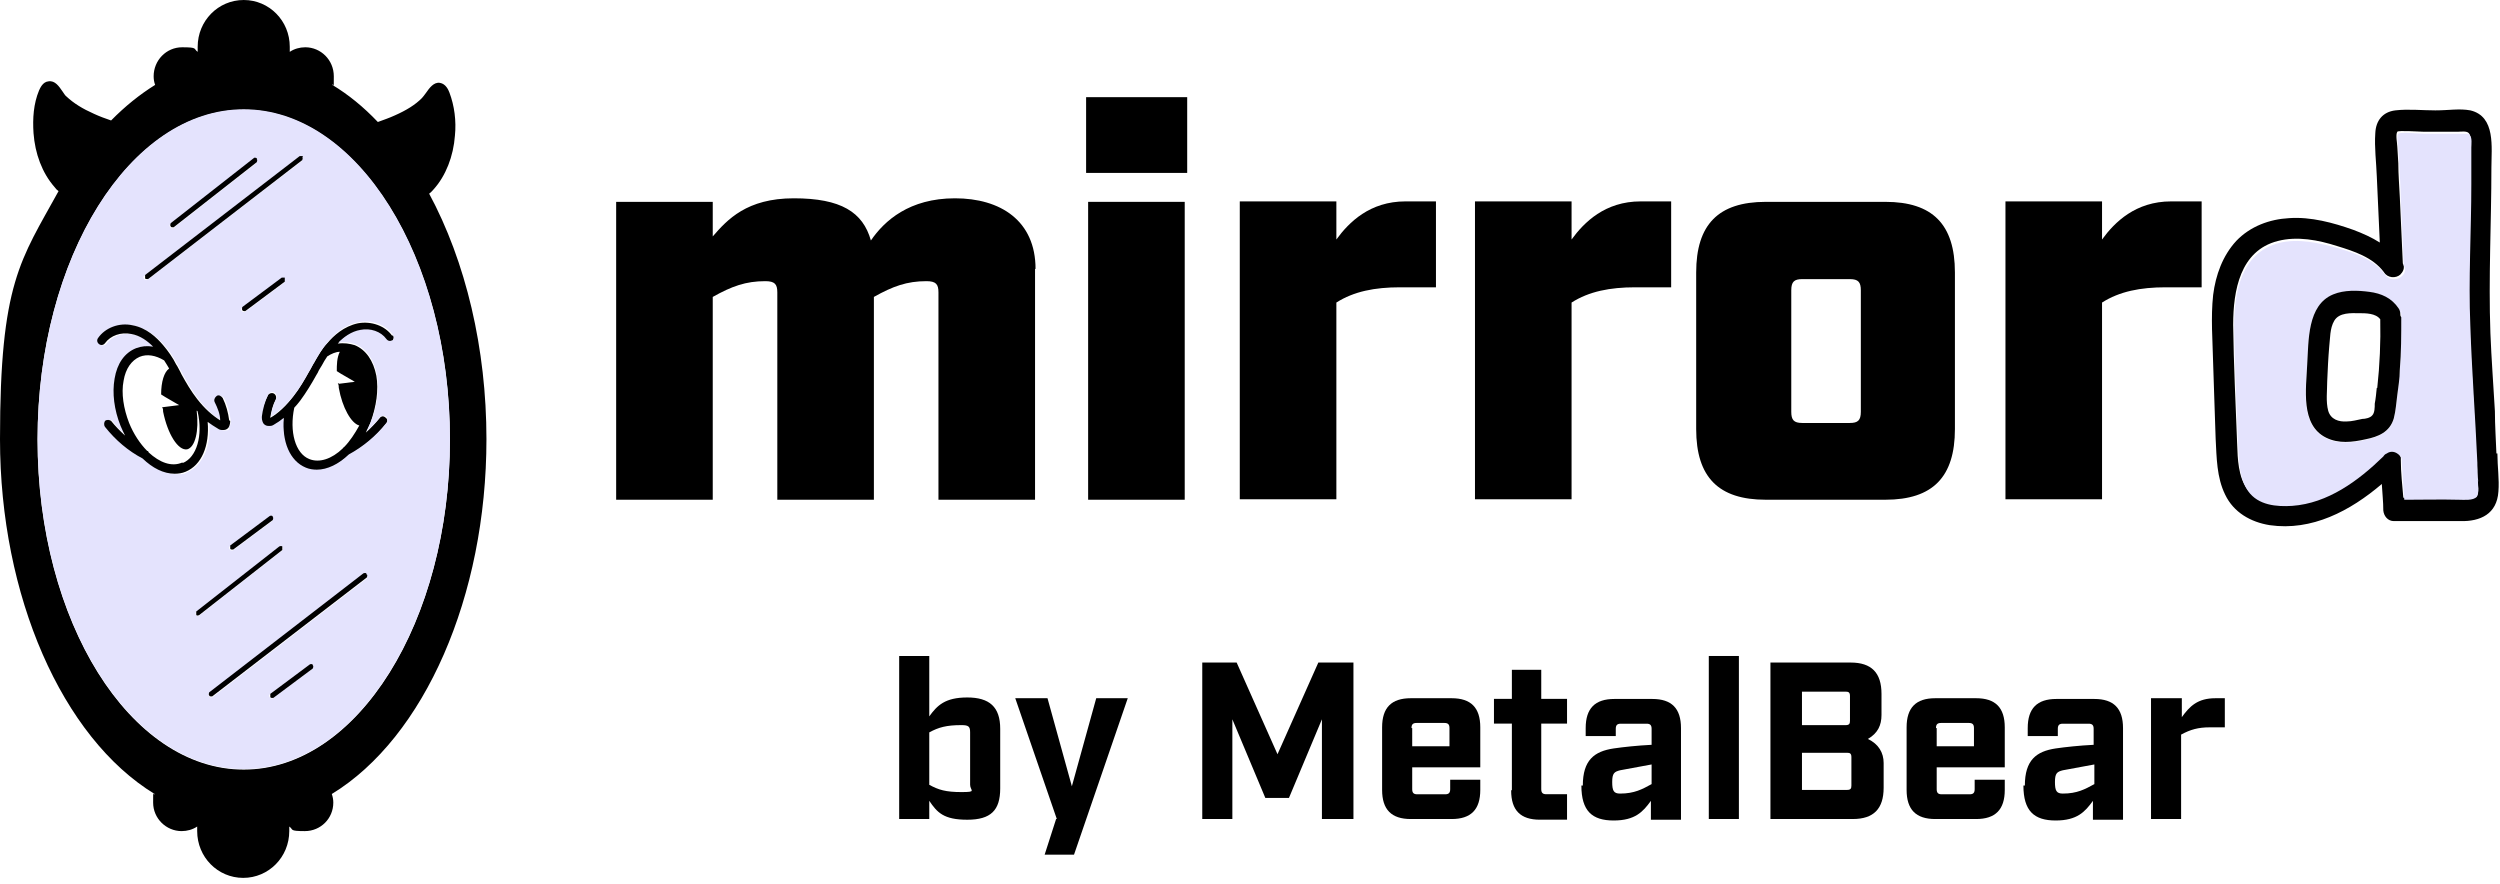 <svg width="212" height="75" viewBox="0 0 212 75" fill="none" xmlns="http://www.w3.org/2000/svg">
<path d="M36.37 16.38C39.511 22.199 41.251 29.57 41.251 37.243C41.251 50.563 35.988 62.546 28.137 67.331C28.222 67.59 28.264 67.805 28.264 68.064C28.264 69.4 27.203 70.478 25.845 70.478C24.487 70.478 24.912 70.348 24.53 70.09V70.478C24.53 72.676 22.79 74.444 20.625 74.444C18.461 74.444 16.721 72.676 16.721 70.478C16.721 68.279 16.721 70.219 16.721 70.09C16.339 70.348 15.872 70.478 15.405 70.478C14.09 70.478 12.986 69.4 12.986 68.064C12.986 66.728 12.986 67.546 13.114 67.331C5.262 62.546 0 50.52 0 37.243C0 23.967 1.74 22.07 4.965 16.208C4.838 16.122 4.711 15.992 4.626 15.863C3.565 14.656 2.971 13.018 2.843 11.294C2.759 10.044 2.843 8.794 3.31 7.673C3.395 7.5 3.607 6.94 4.117 6.897C4.668 6.811 5.008 7.328 5.305 7.759C5.432 7.931 5.517 8.104 5.644 8.19C6.239 8.75 7.002 9.225 7.979 9.656C8.445 9.871 8.912 10.044 9.421 10.216C10.61 9.009 11.841 8.018 13.156 7.199C13.071 6.983 13.029 6.724 13.029 6.466C13.029 5.13 14.09 4.009 15.448 4.009C16.806 4.009 16.381 4.138 16.763 4.397V3.966C16.763 1.767 18.503 0 20.668 0C22.832 0 24.572 1.767 24.572 3.966C24.572 6.164 24.572 4.224 24.572 4.397C24.954 4.138 25.421 4.009 25.888 4.009C27.203 4.009 28.307 5.086 28.307 6.466C28.307 7.845 28.307 6.983 28.18 7.199C29.538 8.018 30.811 9.052 32.041 10.345C32.508 10.173 33.017 10.001 33.484 9.785C34.461 9.354 35.224 8.88 35.776 8.319C35.861 8.233 35.988 8.061 36.116 7.888C36.413 7.457 36.795 6.94 37.304 7.026C37.813 7.112 38.025 7.63 38.11 7.845C38.535 8.966 38.704 10.259 38.577 11.509C38.45 13.233 37.813 14.915 36.752 16.078C36.667 16.165 36.54 16.337 36.328 16.466V16.38H36.37ZM38.153 37.286C38.153 21.855 30.301 9.311 20.668 9.311C11.034 9.311 3.183 21.855 3.183 37.286C3.183 52.718 11.034 65.262 20.668 65.262C30.301 65.262 38.153 52.718 38.153 37.286Z" fill="black"/>
<path d="M33.313 28.41C33.441 28.582 33.398 28.798 33.228 28.927C33.059 29.056 32.846 29.013 32.719 28.841C32.295 28.194 31.404 27.892 30.512 28.065C29.748 28.194 29.112 28.668 28.645 29.142C29.154 29.056 29.664 29.142 30.088 29.272C31.022 29.66 31.658 30.565 31.913 31.858C32.125 33.065 31.913 34.487 31.404 35.867C31.276 36.169 31.149 36.427 31.022 36.686C31.446 36.298 31.828 35.91 32.21 35.436C32.337 35.263 32.55 35.263 32.719 35.436C32.889 35.565 32.889 35.781 32.719 35.953C31.87 37.031 30.767 37.979 29.536 38.626C28.688 39.445 27.711 39.919 26.82 39.919C25.929 39.919 26.184 39.876 25.887 39.746C24.571 39.186 23.849 37.548 24.019 35.522C23.765 35.738 23.468 35.953 23.213 36.082C23.043 36.169 22.873 36.212 22.746 36.212C22.619 36.212 22.449 36.212 22.322 36.039C22.11 35.824 22.152 35.522 22.152 35.436C22.152 34.789 22.407 34.143 22.704 33.539C22.788 33.367 23.043 33.281 23.213 33.367C23.383 33.453 23.468 33.669 23.383 33.884C23.128 34.358 23.001 34.876 22.916 35.436C23.595 35.048 24.231 34.444 24.868 33.625C25.377 32.979 25.802 32.246 26.184 31.556L26.311 31.341C26.438 31.125 26.523 30.91 26.65 30.737C26.778 30.479 26.99 30.177 27.16 29.875C27.329 29.617 27.499 29.358 27.754 29.099C28.306 28.453 29.154 27.677 30.343 27.418C31.488 27.203 32.677 27.634 33.271 28.496L33.313 28.41ZM28.73 32.548L30.088 32.375L28.9 31.686L28.56 31.47C28.56 30.953 28.56 30.349 28.815 29.832C28.475 29.832 28.093 30.005 27.754 30.22C27.584 30.479 27.414 30.737 27.287 30.996C27.16 31.212 27.032 31.384 26.948 31.599L26.82 31.815C26.438 32.505 25.971 33.281 25.462 33.97C25.292 34.186 25.123 34.401 24.953 34.574C24.529 36.6 25.038 38.453 26.226 38.927C27.075 39.272 28.136 38.927 29.07 38.022C29.07 37.979 29.154 37.936 29.197 37.893C29.664 37.419 30.088 36.772 30.47 36.082C29.791 35.91 29.027 34.574 28.73 32.893C28.73 32.763 28.73 32.634 28.645 32.505H28.73V32.548Z" fill="black"/>
<path d="M20.672 9.266C30.306 9.266 38.157 21.809 38.157 37.241C38.157 52.673 30.306 65.217 20.672 65.217C11.039 65.217 3.188 52.673 3.188 37.241C3.188 21.809 11.039 9.266 20.672 9.266ZM33.234 28.922C33.404 28.793 33.447 28.577 33.319 28.404C32.725 27.542 31.537 27.068 30.391 27.327C29.203 27.542 28.311 28.361 27.802 29.008C27.59 29.267 27.378 29.525 27.208 29.784C26.996 30.129 26.826 30.387 26.699 30.646C26.571 30.862 26.444 31.077 26.359 31.25L26.232 31.465C25.85 32.155 25.425 32.888 24.916 33.534C24.28 34.353 23.643 34.913 22.964 35.344C23.049 34.827 23.176 34.31 23.431 33.793C23.516 33.62 23.431 33.362 23.261 33.276C23.091 33.189 22.837 33.276 22.752 33.448C22.455 34.051 22.285 34.698 22.2 35.344C22.2 35.431 22.2 35.733 22.37 35.948C22.497 36.077 22.625 36.12 22.794 36.12C22.964 36.12 23.091 36.12 23.261 35.991C23.558 35.819 23.813 35.646 24.067 35.431C23.898 37.457 24.577 39.095 25.935 39.655C26.232 39.784 26.571 39.828 26.869 39.828C27.76 39.828 28.736 39.353 29.584 38.534C30.773 37.888 31.876 36.983 32.767 35.862C32.895 35.689 32.852 35.474 32.767 35.344C32.598 35.215 32.386 35.258 32.258 35.344C31.919 35.776 31.494 36.207 31.07 36.595C31.197 36.336 31.325 36.077 31.452 35.776C32.004 34.396 32.173 32.974 31.961 31.767C31.706 30.474 31.07 29.568 30.136 29.18C29.669 29.008 29.203 28.965 28.693 29.051C29.16 28.577 29.797 28.103 30.561 27.974C31.409 27.801 32.301 28.103 32.767 28.749C32.895 28.922 33.107 28.965 33.277 28.836L33.234 28.922ZM31.07 48.966C31.155 48.923 31.155 48.794 31.07 48.707C31.07 48.621 30.9 48.621 30.815 48.707L17.744 58.794C17.659 58.837 17.659 58.966 17.744 59.053C17.744 59.096 17.829 59.139 17.871 59.139H17.999L31.112 49.052V48.966H31.07ZM26.486 56.682C26.571 56.639 26.571 56.509 26.486 56.423C26.486 56.337 26.317 56.337 26.232 56.38L22.879 58.88C22.794 58.923 22.794 59.053 22.879 59.139C22.879 59.182 22.964 59.225 23.006 59.225H23.134L26.486 56.725V56.682ZM25.595 13.576C25.68 13.49 25.68 13.404 25.595 13.318C25.51 13.231 25.425 13.231 25.341 13.318L12.227 23.404C12.142 23.404 12.142 23.577 12.227 23.663C12.227 23.663 12.312 23.749 12.354 23.749H12.482C12.482 23.749 25.553 13.662 25.595 13.662V13.576ZM24.11 23.878C24.195 23.878 24.195 23.706 24.11 23.62C24.025 23.534 23.94 23.534 23.855 23.62L20.503 26.12C20.418 26.206 20.418 26.292 20.503 26.379C20.503 26.379 20.587 26.465 20.672 26.465C20.757 26.465 20.757 26.465 20.757 26.465L24.11 23.965V23.878ZM23.94 46.638C24.025 46.595 24.025 46.466 23.94 46.38C23.855 46.293 23.77 46.293 23.686 46.38L16.641 51.897C16.556 51.94 16.556 52.069 16.641 52.156C16.641 52.199 16.726 52.242 16.768 52.242C16.81 52.242 16.853 52.242 16.895 52.199L23.94 46.681V46.638ZM23.091 44.138C23.176 44.095 23.176 43.966 23.091 43.88C23.091 43.793 22.922 43.793 22.837 43.836L19.484 46.337C19.399 46.38 19.399 46.509 19.484 46.595C19.484 46.638 19.569 46.681 19.611 46.681H19.739L23.091 44.181V44.138ZM21.733 13.749C21.818 13.662 21.818 13.576 21.733 13.49C21.648 13.404 21.564 13.404 21.479 13.49L14.434 19.008C14.349 19.094 14.349 19.18 14.434 19.266C14.434 19.266 14.519 19.352 14.561 19.352H14.688L21.733 13.835V13.749ZM19.399 36.293C19.569 36.077 19.569 35.776 19.569 35.689C19.484 35 19.314 34.353 19.017 33.793C18.932 33.62 18.72 33.534 18.508 33.62C18.296 33.706 18.253 33.922 18.338 34.138C18.593 34.612 18.72 35.129 18.805 35.689C18.126 35.301 17.489 34.698 16.853 33.879C16.344 33.232 15.919 32.5 15.537 31.81L15.41 31.551C15.283 31.336 15.198 31.163 15.07 30.948C14.943 30.689 14.731 30.387 14.561 30.086C14.391 29.827 14.179 29.568 13.967 29.31C13.415 28.663 12.566 27.887 11.378 27.629C10.232 27.413 9.044 27.844 8.45 28.706C8.323 28.879 8.365 29.094 8.535 29.224C8.705 29.353 8.917 29.31 9.044 29.137C9.468 28.534 10.36 28.189 11.251 28.361C12.015 28.534 12.651 28.965 13.118 29.439C12.609 29.353 12.1 29.439 11.675 29.568C10.742 29.956 10.105 30.862 9.85 32.155C9.638 33.362 9.85 34.784 10.36 36.164C10.487 36.465 10.614 36.724 10.742 36.983C10.317 36.595 9.893 36.207 9.553 35.733C9.426 35.56 9.214 35.56 9.044 35.733C8.874 35.905 8.874 36.077 9.044 36.25C9.893 37.327 10.996 38.276 12.227 38.922C13.076 39.741 14.052 40.215 14.943 40.215C15.834 40.215 15.58 40.172 15.877 40.043C17.192 39.483 17.914 37.845 17.744 35.819C17.999 36.034 18.296 36.207 18.593 36.379C18.763 36.465 18.932 36.508 19.06 36.508C19.187 36.508 19.399 36.508 19.484 36.336L19.399 36.293Z" fill="#E4E3FD"/>
<path d="M31.109 48.708C31.194 48.795 31.109 48.924 31.109 48.967L17.995 59.054H17.868C17.868 59.054 17.741 59.054 17.741 58.968C17.656 58.881 17.741 58.752 17.741 58.709L30.812 48.622C30.897 48.579 31.024 48.579 31.067 48.622V48.708H31.109Z" fill="black"/>
<path d="M26.529 56.425C26.614 56.511 26.529 56.641 26.529 56.684L23.177 59.184H23.049C23.049 59.184 22.922 59.184 22.922 59.098C22.922 59.011 22.922 58.882 22.922 58.839L26.275 56.339C26.359 56.296 26.487 56.296 26.529 56.382V56.425Z" fill="black"/>
<path d="M25.631 13.319C25.715 13.405 25.631 13.534 25.631 13.577L12.559 23.664H12.432C12.39 23.664 12.305 23.664 12.305 23.578C12.305 23.492 12.305 23.362 12.305 23.319L25.418 13.232C25.503 13.232 25.631 13.232 25.673 13.232V13.319H25.631Z" fill="black"/>
<path d="M24.15 23.625C24.15 23.712 24.15 23.841 24.15 23.884L20.797 26.384H20.712C20.712 26.384 20.585 26.384 20.542 26.298C20.5 26.212 20.542 26.082 20.542 26.039L23.895 23.539C23.98 23.539 24.107 23.539 24.15 23.539V23.625Z" fill="black"/>
<path d="M23.94 46.38C23.94 46.466 23.94 46.596 23.94 46.639L16.895 52.156C16.895 52.156 16.81 52.199 16.768 52.199C16.726 52.199 16.641 52.199 16.641 52.113C16.641 52.027 16.641 51.898 16.641 51.855L23.686 46.337C23.77 46.294 23.898 46.294 23.94 46.337V46.38Z" fill="black"/>
<path d="M23.131 43.841C23.216 43.927 23.131 44.057 23.131 44.1L19.778 46.6H19.651C19.651 46.6 19.523 46.6 19.523 46.514C19.523 46.427 19.523 46.298 19.523 46.255L22.876 43.755C22.961 43.712 23.088 43.712 23.131 43.798V43.841Z" fill="black"/>
<path d="M21.775 13.494C21.86 13.58 21.775 13.709 21.775 13.752L14.73 19.27H14.602C14.56 19.27 14.475 19.27 14.475 19.184C14.39 19.097 14.475 18.968 14.475 18.925L21.52 13.408C21.605 13.321 21.732 13.408 21.775 13.408V13.494Z" fill="black"/>
<path d="M19.52 35.69C19.52 35.776 19.52 36.078 19.35 36.294C19.223 36.423 19.096 36.466 18.926 36.466C18.756 36.466 18.629 36.466 18.459 36.337C18.162 36.164 17.907 35.992 17.61 35.776C17.78 37.802 17.101 39.44 15.743 40.001C15.446 40.13 15.107 40.173 14.809 40.173C13.876 40.173 12.942 39.699 12.093 38.88C10.863 38.233 9.802 37.328 8.91 36.207C8.783 36.035 8.825 35.819 8.91 35.69C9.08 35.561 9.292 35.604 9.42 35.69C9.759 36.121 10.184 36.552 10.608 36.94C10.481 36.681 10.353 36.423 10.226 36.121C9.674 34.742 9.505 33.319 9.717 32.112C9.929 30.819 10.566 29.914 11.542 29.526C12.008 29.353 12.475 29.31 12.985 29.396C12.518 28.922 11.881 28.448 11.117 28.319C10.268 28.146 9.377 28.448 8.91 29.095C8.783 29.267 8.571 29.31 8.401 29.181C8.231 29.052 8.189 28.836 8.316 28.664C8.91 27.802 10.099 27.328 11.245 27.586C12.433 27.802 13.282 28.621 13.833 29.267C14.046 29.526 14.258 29.785 14.427 30.043C14.64 30.345 14.809 30.647 14.937 30.905C15.064 31.078 15.149 31.293 15.276 31.509L15.403 31.767C15.786 32.457 16.21 33.19 16.719 33.836C17.356 34.655 17.992 35.216 18.671 35.647C18.671 35.13 18.459 34.612 18.204 34.095C18.12 33.923 18.204 33.707 18.374 33.578C18.544 33.449 18.756 33.578 18.884 33.75C19.181 34.354 19.35 35 19.435 35.647L19.52 35.69ZM15.488 39.268C16.677 38.794 17.228 36.94 16.762 34.914C16.762 34.914 16.762 34.828 16.677 34.828C16.889 36.552 16.549 37.931 15.87 38.104C15.107 38.233 14.215 36.811 13.833 34.914C13.833 34.785 13.833 34.655 13.748 34.526H13.833L15.191 34.354L14.003 33.664L13.664 33.449C13.664 32.371 13.918 31.552 14.342 31.25C14.215 31.035 14.088 30.819 13.918 30.56C13.197 30.129 12.475 30 11.839 30.259C11.16 30.56 10.65 31.25 10.481 32.285C10.268 33.362 10.481 34.655 10.947 35.862C11.329 36.811 11.881 37.63 12.475 38.233C12.56 38.233 12.603 38.319 12.603 38.362C13.536 39.225 14.555 39.613 15.446 39.225H15.488V39.268Z" fill="black"/>
<path d="M211.78 38.499C211.78 39.534 211.95 40.654 211.865 41.689C211.738 43.586 210.337 44.232 208.64 44.189H202.996C202.486 44.189 202.147 43.758 202.104 43.284C202.104 42.551 202.019 41.818 201.977 41.042C199.303 43.327 196.036 45.051 192.471 44.534C190.858 44.275 189.415 43.456 188.694 41.948C187.972 40.482 187.972 38.801 187.887 37.206C187.802 35.094 187.76 32.982 187.675 30.826C187.633 28.887 187.463 26.947 187.675 25.007C187.887 23.326 188.481 21.688 189.627 20.438C190.816 19.188 192.471 18.584 194.126 18.498C195.951 18.369 197.86 18.886 199.558 19.49C200.364 19.791 201.128 20.136 201.807 20.567C201.722 18.714 201.637 16.817 201.553 14.964C201.51 13.757 201.34 12.507 201.425 11.3C201.468 10.222 202.062 9.489 203.123 9.36C204.226 9.231 205.372 9.36 206.518 9.36C207.664 9.36 208.555 9.187 209.489 9.36C211.653 9.877 211.271 12.507 211.271 14.231C211.271 18.886 211.016 23.542 211.186 28.24C211.271 30.439 211.441 32.637 211.568 34.878C211.568 36.085 211.653 37.249 211.696 38.456H211.78V38.499ZM209.998 42.12C210.253 41.818 210.125 41.042 210.083 40.698C210.083 40.137 210.083 39.577 209.998 39.06C209.828 35.18 209.574 31.344 209.404 27.464C209.276 23.455 209.489 19.447 209.489 15.438V12.334C209.489 12.075 209.574 11.515 209.361 11.3C209.192 11.084 208.682 11.17 208.47 11.17H205.499C205.16 11.17 203.377 11.041 203.293 11.17C203.123 11.429 203.293 12.162 203.293 12.463L203.377 13.843C203.377 14.791 203.462 15.783 203.505 16.731C203.59 18.584 203.675 20.481 203.759 22.335C203.972 22.723 203.759 23.067 203.547 23.283C203.165 23.628 202.444 23.585 202.147 23.067C201.213 21.817 199.6 21.3 198.2 20.869C196.587 20.352 194.805 20.007 193.15 20.438C189.967 21.257 189.373 24.619 189.373 27.55C189.415 30.913 189.585 34.318 189.712 37.68C189.755 38.93 189.797 40.396 190.561 41.474C191.41 42.637 192.98 42.81 194.296 42.724C197.309 42.508 199.897 40.611 202.019 38.542C202.104 38.413 202.189 38.37 202.316 38.284C202.614 38.068 202.953 38.111 203.208 38.284C203.377 38.413 203.505 38.586 203.59 38.801V39.017C203.59 40.094 203.717 41.172 203.802 42.206C205.372 42.206 206.9 42.163 208.47 42.206C208.895 42.206 209.658 42.292 209.955 41.948V42.077L209.998 42.12Z" fill="black"/>
<path d="M210.121 40.699C210.121 41.044 210.248 41.82 210.036 42.122C209.739 42.467 208.933 42.38 208.551 42.38C206.981 42.337 205.453 42.38 203.883 42.38C203.798 41.303 203.755 40.225 203.67 39.191V38.975C203.67 38.716 203.458 38.587 203.288 38.458C203.034 38.285 202.694 38.242 202.397 38.458C202.27 38.501 202.185 38.587 202.1 38.716C199.978 40.785 197.389 42.682 194.376 42.898C193.061 42.984 191.49 42.854 190.642 41.648C189.878 40.57 189.878 39.104 189.793 37.854C189.666 34.492 189.496 31.087 189.453 27.724C189.453 24.836 190.005 21.474 193.23 20.612C194.928 20.181 196.668 20.612 198.281 21.043C199.681 21.474 201.294 21.991 202.227 23.241C202.525 23.759 203.246 23.802 203.628 23.457C203.925 23.241 204.052 22.853 203.84 22.509C203.755 20.655 203.67 18.758 203.586 16.905C203.586 15.957 203.501 14.965 203.458 14.017L203.373 12.637C203.373 12.336 203.204 11.56 203.373 11.344C203.501 11.172 205.241 11.344 205.58 11.344H208.551C209.527 11.344 209.272 11.344 209.442 11.473C209.654 11.689 209.569 12.249 209.569 12.508V15.612C209.569 19.62 209.315 23.629 209.485 27.638C209.612 31.518 209.909 35.354 210.079 39.234C210.079 39.794 210.079 40.354 210.164 40.872V40.742L210.121 40.699ZM203.501 31.431C203.628 29.923 203.628 28.457 203.628 26.948C203.628 25.44 203.628 26.733 203.543 26.647C203.543 26.517 203.543 26.388 203.416 26.216C202.822 25.31 201.93 24.922 200.912 24.793C199.936 24.664 198.79 24.621 197.856 25.009C195.649 25.914 195.777 28.931 195.649 30.957C195.522 32.983 195.055 36.087 197.262 37.164C198.323 37.682 199.511 37.552 200.615 37.294C201.676 37.035 202.652 36.69 202.991 35.526C203.161 34.88 203.204 34.19 203.288 33.544C203.373 32.854 203.416 32.121 203.501 31.431Z" fill="#E4E3FD"/>
<path d="M203.628 26.903C203.628 28.412 203.628 29.878 203.501 31.386C203.501 32.076 203.374 32.809 203.289 33.498C203.204 34.145 203.161 34.835 202.992 35.481C202.652 36.645 201.676 37.033 200.615 37.249C199.469 37.507 198.323 37.637 197.262 37.119C195.056 36.042 195.565 32.938 195.65 30.912C195.777 28.886 195.65 25.869 197.857 24.964C198.79 24.576 199.936 24.619 200.912 24.748C201.931 24.877 202.822 25.265 203.416 26.171C203.501 26.3 203.543 26.472 203.543 26.602C203.543 26.731 203.543 26.774 203.628 26.903ZM201.591 32.895C201.803 30.955 201.888 29.015 201.846 27.076C201.464 26.558 200.615 26.558 200.021 26.558C199.427 26.558 198.366 26.472 197.941 27.205C197.56 27.852 197.602 28.714 197.517 29.404C197.432 30.395 197.39 31.343 197.347 32.335C197.347 33.111 197.22 34.059 197.432 34.835C197.644 35.568 198.323 35.783 199.002 35.74C199.427 35.74 199.894 35.611 200.318 35.525C200.573 35.525 200.997 35.438 201.167 35.223C201.379 35.007 201.379 34.533 201.379 34.231C201.464 33.8 201.506 33.326 201.549 32.895H201.591Z" fill="black"/>
<path d="M186.699 17.121V24.363H183.643C181.521 24.363 179.739 24.708 178.253 25.656V42.338H170.063V17.078H178.253V20.311C179.314 18.846 181.097 17.078 184.11 17.078H186.699V17.121Z" fill="black"/>
<path d="M165.777 23.109V36.385C165.777 40.437 163.91 42.377 159.878 42.377H149.735C145.746 42.377 143.836 40.48 143.836 36.385V23.109C143.836 19.057 145.703 17.117 149.735 17.117H159.878C163.867 17.117 165.777 19.014 165.777 23.109ZM157.799 34.92V24.618C157.799 23.928 157.586 23.669 156.865 23.669H152.833C152.154 23.669 151.9 23.885 151.9 24.618V34.92C151.9 35.609 152.112 35.868 152.833 35.868H156.865C157.544 35.868 157.799 35.653 157.799 34.92Z" fill="black"/>
<path d="M141.714 17.121V24.363H138.659C136.537 24.363 134.754 24.708 133.269 25.656V42.338H125.078V17.078H133.269V20.311C134.33 18.846 136.113 17.078 139.126 17.078H141.714V17.121Z" fill="black"/>
<path d="M121.769 17.121V24.363H118.714C116.592 24.363 114.809 24.708 113.324 25.656V42.338H105.133V17.078H113.324V20.311C114.385 18.846 116.167 17.078 119.18 17.078H121.769V17.121Z" fill="black"/>
<path d="M100.674 8.24H92.102V14.663H100.674V8.24Z" fill="black"/>
<path d="M100.464 17.117H92.274V42.377H100.464V17.117Z" fill="black"/>
<path d="M87.772 22.851V42.378H79.581V24.791C79.581 24.101 79.369 23.843 78.562 23.843C76.907 23.843 75.719 24.274 74.106 25.179V42.378H65.916V24.791C65.916 24.101 65.703 23.843 64.897 23.843C63.242 23.843 62.054 24.274 60.441 25.179V42.378H52.25V17.118H60.441V20.049C61.672 18.627 63.327 16.816 67.316 16.816C71.305 16.816 73.173 17.98 73.852 20.394C74.998 18.713 77.12 16.816 80.981 16.816C84.843 16.816 87.814 18.713 87.814 22.808H87.772V22.851Z" fill="black"/>
<path d="M78.802 67.909V69.451H76.25V55.627H78.802V60.749C79.471 59.824 80.139 59.145 82.023 59.145C83.906 59.145 84.818 59.947 84.818 61.799V66.859C84.818 68.711 84.028 69.513 82.023 69.513C80.017 69.513 79.471 68.896 78.802 67.909ZM82.266 66.551V62.107C82.266 61.613 82.144 61.49 81.537 61.49C80.26 61.49 79.592 61.675 78.802 62.107V66.551C79.592 66.983 80.2 67.168 81.537 67.168C82.873 67.168 82.266 67.044 82.266 66.551Z" fill="black"/>
<path d="M89.618 69.454L86.094 59.209H88.828L90.894 66.677L92.96 59.209H95.634L91.076 72.478H88.585L89.557 69.454H89.618Z" fill="black"/>
<path d="M101.891 56.184H104.868L108.332 63.96L111.795 56.184H114.772V69.453H112.099V60.997L109.304 67.663H107.299L104.504 60.997V69.453H101.952V56.184H101.891Z" fill="black"/>
<path d="M119.755 65.072V66.924C119.755 67.232 119.877 67.356 120.181 67.356H122.55C122.854 67.356 122.976 67.232 122.976 66.924V66.121H125.528V66.985C125.528 68.652 124.738 69.454 123.097 69.454H119.634C117.993 69.454 117.203 68.652 117.203 66.985V61.678C117.203 60.011 117.993 59.209 119.634 59.209H123.097C124.738 59.209 125.528 60.011 125.528 61.678V65.072H119.755ZM119.755 61.739V63.282H122.915V61.739C122.915 61.431 122.793 61.307 122.49 61.307H120.12C119.816 61.307 119.695 61.431 119.695 61.739H119.755Z" fill="black"/>
<path d="M128.207 66.98V61.364H126.688V59.266H128.207V56.797H130.698V59.266H132.885V61.364H130.698V66.918C130.698 67.227 130.82 67.35 131.123 67.35H132.885V69.51H130.576C128.936 69.51 128.146 68.708 128.146 67.042L128.207 66.98Z" fill="black"/>
<path d="M134.223 66.616C134.223 64.456 135.196 63.715 136.836 63.468C137.687 63.345 138.841 63.221 140.056 63.16V61.802C140.056 61.493 139.935 61.37 139.631 61.37H137.444C137.14 61.37 137.018 61.493 137.018 61.802V62.419H134.466V61.74C134.466 60.074 135.256 59.272 136.897 59.272H140.117C141.758 59.272 142.548 60.074 142.548 61.74V69.516H139.996V67.912C139.327 68.838 138.659 69.578 136.836 69.578C135.013 69.578 134.102 68.776 134.102 66.616H134.223ZM140.056 66.492V64.826L137.383 65.32C136.897 65.443 136.715 65.567 136.715 66.307C136.715 67.048 136.836 67.295 137.383 67.295C138.598 67.295 139.267 66.924 140.056 66.492Z" fill="black"/>
<path d="M144.906 55.627H147.458V69.451H144.906V55.627Z" fill="black"/>
<path d="M150.133 56.184H156.938C158.7 56.184 159.551 57.048 159.551 58.837V60.627C159.551 61.491 159.247 62.17 158.397 62.664C159.308 63.096 159.733 63.836 159.733 64.7V66.799C159.733 68.588 158.883 69.453 157.121 69.453H150.133V56.184ZM156.513 61.491C156.817 61.491 156.878 61.368 156.878 61.121V59.023C156.878 58.714 156.756 58.652 156.513 58.652H152.807V61.491H156.513ZM156.635 66.984C156.938 66.984 156.999 66.861 156.999 66.614V64.207C156.999 63.898 156.878 63.836 156.635 63.836H152.807V66.984H156.635Z" fill="black"/>
<path d="M164.232 65.072V66.924C164.232 67.232 164.353 67.356 164.657 67.356H167.027C167.331 67.356 167.452 67.232 167.452 66.924V66.121H170.004V66.985C170.004 68.652 169.214 69.454 167.574 69.454H164.11C162.47 69.454 161.68 68.652 161.68 66.985V61.678C161.68 60.011 162.47 59.209 164.11 59.209H167.574C169.214 59.209 170.004 60.011 170.004 61.678V65.072H164.232ZM164.232 61.739V63.282H167.392V61.739C167.392 61.431 167.27 61.307 166.966 61.307H164.597C164.293 61.307 164.171 61.431 164.171 61.739H164.232Z" fill="black"/>
<path d="M171.708 66.616C171.708 64.456 172.68 63.715 174.32 63.468C175.171 63.345 176.326 63.221 177.541 63.16V61.802C177.541 61.493 177.419 61.37 177.115 61.37H174.928C174.624 61.37 174.503 61.493 174.503 61.802V62.419H171.951V61.74C171.951 60.074 172.741 59.272 174.381 59.272H177.602C179.242 59.272 180.032 60.074 180.032 61.74V69.516H177.48V67.912C176.812 68.838 176.143 69.578 174.32 69.578C172.498 69.578 171.586 68.776 171.586 66.616H171.708ZM177.602 66.492V64.826L174.928 65.32C174.442 65.443 174.26 65.567 174.26 66.307C174.26 67.048 174.381 67.295 174.928 67.295C176.143 67.295 176.812 66.924 177.602 66.492Z" fill="black"/>
<path d="M182.467 59.209H185.019V60.814C185.688 59.888 186.356 59.209 187.875 59.209H188.665V61.678H187.389C186.417 61.678 185.748 61.863 184.958 62.295V69.454H182.406V59.209H182.467Z" fill="black"/>
</svg>
